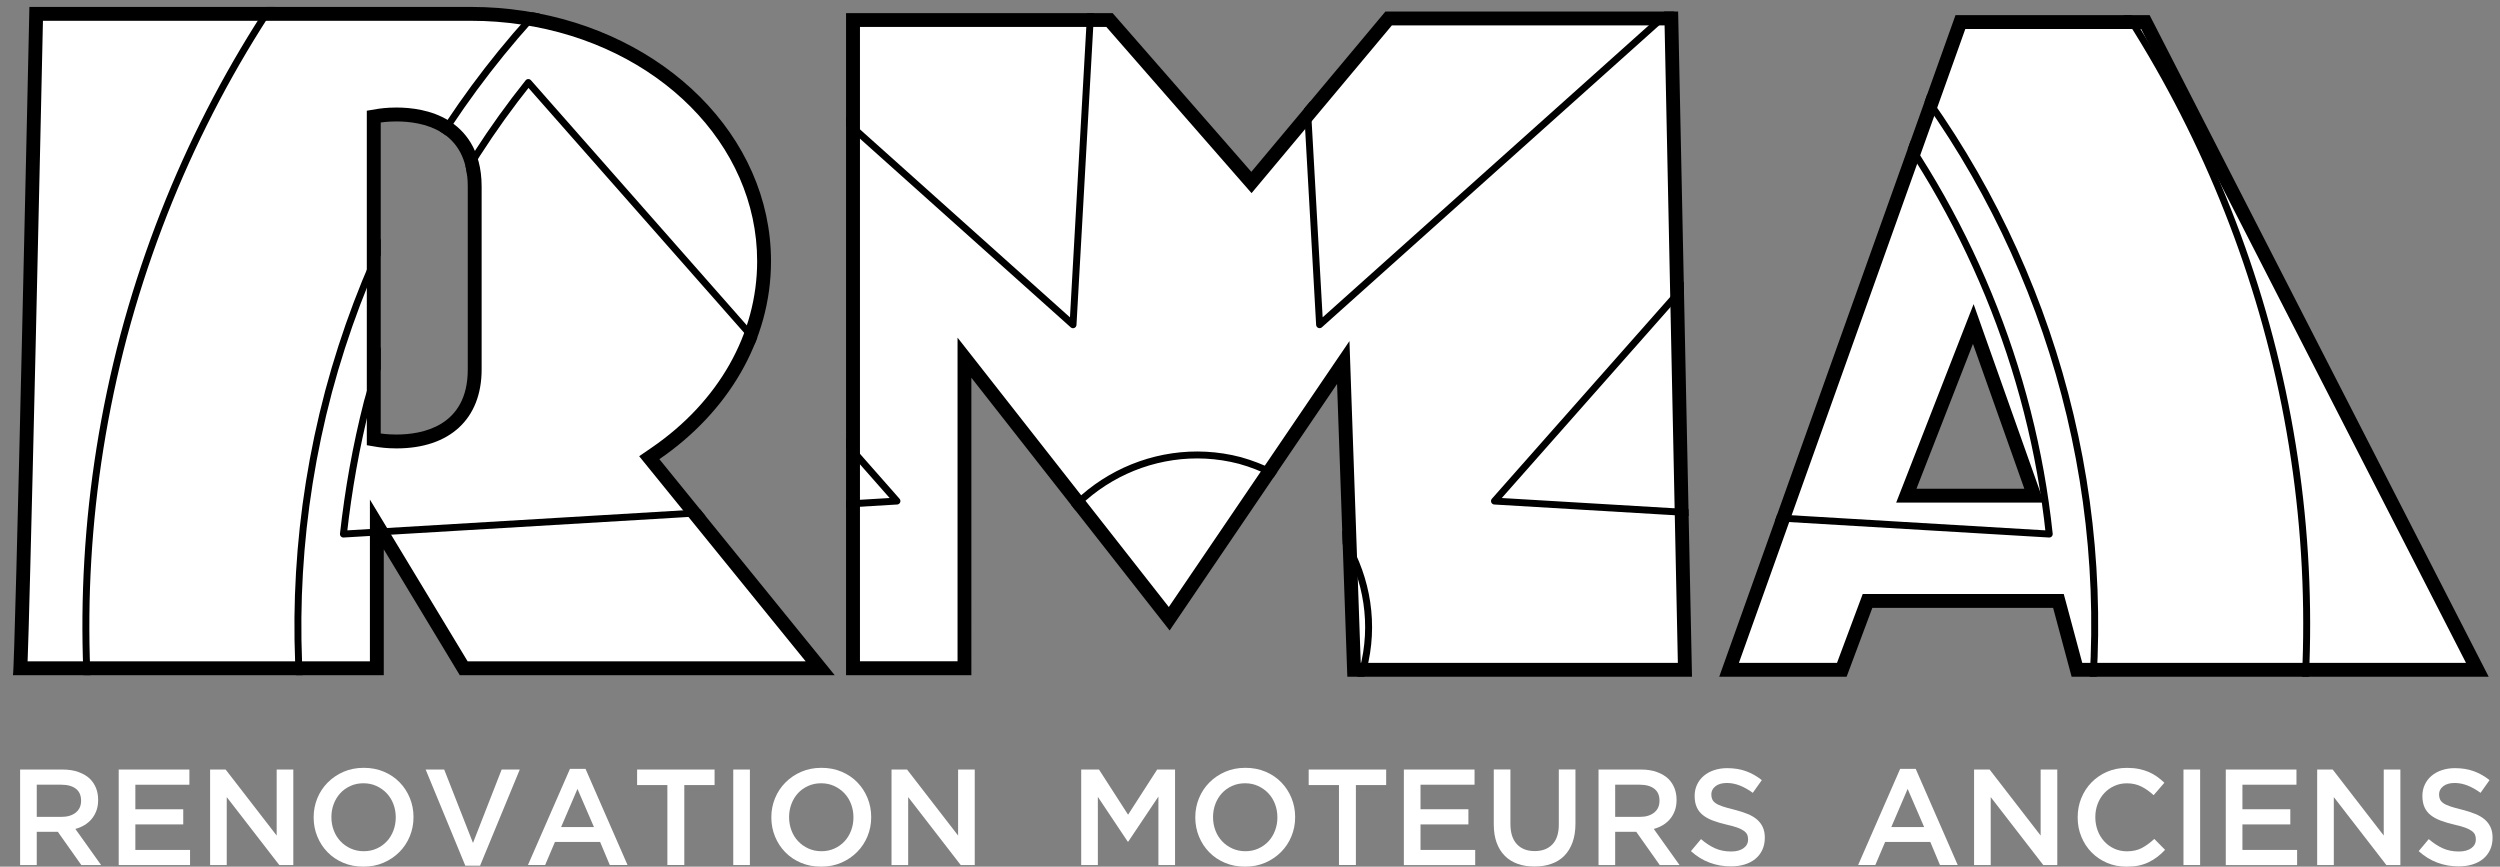 <?xml version="1.0" encoding="utf-8"?>
<!-- Generator: Adobe Illustrator 25.4.1, SVG Export Plug-In . SVG Version: 6.00 Build 0)  -->
<svg version="1.1" id="Calque_1" xmlns="http://www.w3.org/2000/svg" xmlns:xlink="http://www.w3.org/1999/xlink" x="0px" y="0px"
	 viewBox="0 0 540.81 187.48" style="enable-background:new 0 0 540.81 187.48;" xml:space="preserve">
<rect x="0" y="0" width="540.81" height="187.48" fill="#808080" stroke="none"/>
<style type="text/css">
	.st0{fill:#FFFFFF;}
	.st1{clip-path:url(#SVGID_00000047756419669354013580000009917888749773713031_);}
	.st2{fill:none;stroke:#000000;stroke-width:1.5;stroke-miterlimit:10;}
	.st3{fill:none;stroke:#000000;stroke-width:1.5;stroke-linecap:round;stroke-linejoin:round;stroke-miterlimit:10;}
</style>
<g>
	<g>
		<polygon class="st0" points="292.92,144.89 290.58,78.42 252.94,133.85 208.64,77.38 208.64,144.56 184.52,144.56 184.52,4.33 
			240.01,4.33 270.72,39.47 300.39,4 361.56,4 364.49,144.89 		"/>
		<path d="M360.09,5.5l2.87,137.89h-68.6l-2.12-60.44l-0.32-9.17l-5.16,7.59l-33.92,49.94L212.5,79.87l-5.36-6.83v8.68v61.33h-21.11
			V5.83h53.3l29.1,33.31l2.31,2.64l2.25-2.69l28.1-33.59H360.09 M363.02,2.5h-63.33l-29,34.67l-30-34.33h-57.67v143.22h27.11V81.72
			l42.89,54.67l36.22-53.33l2.22,63.33h74.56L363.02,2.5L363.02,2.5z"/>
	</g>
	<g>
		<path class="st0" d="M449.29,144.89l-4-14.89h-41.3l-5.56,14.89h-24.39L424.08,4.78h40.03l71.8,140.11H449.29z M412.39,107.22
			h27.65l-13.17-37.13L412.39,107.22z"/>
		<path d="M463.19,6.28l70.26,137.11h-83.01l-3.4-12.67l-0.6-2.22h-2.3h-39.11h-2.08l-0.73,1.95l-4.83,12.94h-21.22L425.14,6.28
			H463.19 M410.19,108.72h4.39h23.33h4.25l-1.42-4l-11.11-31.33l-2.69-7.6l-2.93,7.51l-12.22,31.33L410.19,108.72 M465.02,3.28h-42
			l-51.11,143.11h27.56l5.56-14.89h39.11l4,14.89h90.22L465.02,3.28L465.02,3.28z M414.58,105.72l12.22-31.33l11.11,31.33H414.58
			L414.58,105.72z"/>
	</g>
	<g>
		<path class="st0" d="M100.32,144.56l-18.79-31.11v31.11H4.33C4.7,137.93,5.48,111.52,7.83,3h94.2c3.63,0,7.34,0.28,11.04,0.83
			c30.27,4.51,52.24,26.66,52.24,52.67c0,16.2-8.56,31.36-23.5,41.59l-1.34,0.92l36.97,45.55H100.32z M85.77,24.77
			c-2.12,0-3.6,0.24-3.66,0.25l-1.25,0.21v69.8l1.25,0.21c0.06,0.01,1.54,0.25,3.66,0.25c5.09,0,16.92-1.52,16.92-15.57v-39.6
			C102.69,26.28,90.86,24.77,85.77,24.77z"/>
		<path d="M102.02,4.5c3.56,0,7.19,0.27,10.81,0.81c29.53,4.4,50.96,25.92,50.96,51.19c0,15.7-8.33,30.41-22.84,40.35l-2.68,1.84
			l2.05,2.53l33.96,41.84h-73.12l-15.57-25.77l-5.57-9.22v10.77v24.22H5.97c0.14-3.27,0.29-9.1,0.57-19.79
			c0.31-12.02,0.72-28.73,1.2-49.67C8.43,43.84,9.09,13.82,9.29,4.5H102.02 M85.77,97c11.54,0,18.42-6.38,18.42-17.07v-7.91
			c0-0.1,0-0.18,0-0.23V48.47c0-0.05,0-0.12,0-0.23v-7.91c0-8.13-3.86-12.22-7.1-14.23c-3.79-2.35-8.25-2.84-11.33-2.84
			c-2.21,0-3.74,0.25-3.91,0.27l-2.5,0.42v2.54v9.77V84v9.77v2.54l2.5,0.42C82.03,96.75,83.56,97,85.77,97 M102.02,1.5H6.36
			c0,0-3.11,143.89-3.56,144.56h80.22v-27.22l16.44,27.22h81.11l-37.93-46.73c14.72-10.08,24.15-25.51,24.15-42.82
			c0-27.11-23.11-49.63-53.52-54.16C109.62,1.8,105.87,1.5,102.02,1.5L102.02,1.5z M85.77,94c-2.02,0-3.41-0.23-3.41-0.23V84V36.27
			V26.5c0,0,1.39-0.23,3.41-0.23c5.43,0,15.42,1.68,15.42,14.07c0,2.72,0,5.38,0,7.93c0,0.11,0,0.17,0,0.17c0,13.26,0,23.4,0,23.4
			s0,0.06,0,0.17c0,2.55,0,5.21,0,7.93C101.19,92.32,91.19,94,85.77,94L85.77,94z"/>
	</g>
	<g>
		<path class="st0" d="M4.35,166.47h9.21c1.3,0,2.45,0.18,3.45,0.55c1,0.36,1.84,0.87,2.51,1.52c0.55,0.57,0.97,1.23,1.27,1.98
			c0.29,0.75,0.44,1.57,0.44,2.48v0.06c0,0.85-0.12,1.61-0.37,2.29c-0.25,0.68-0.59,1.28-1.02,1.8c-0.43,0.52-0.95,0.96-1.55,1.33
			c-0.6,0.36-1.26,0.64-1.99,0.84l5.58,7.82H17.6l-5.09-7.2h-0.06h-4.5v7.2h-3.6V166.47z M13.28,176.71c1.3,0,2.34-0.31,3.11-0.93
			c0.77-0.62,1.15-1.47,1.15-2.53v-0.06c0-1.13-0.38-1.98-1.12-2.56c-0.75-0.58-1.81-0.88-3.17-0.88h-5.3v6.96H13.28z"/>
		<path class="st0" d="M25.68,166.47h15.29v3.28H29.28v5.31h10.36v3.28H29.28v5.52h11.83v3.28H25.68V166.47z"/>
		<path class="st0" d="M45.45,166.47h3.36l11.04,14.28v-14.28h3.6v20.66h-3.03l-11.37-14.7v14.7h-3.6V166.47z"/>
		<path class="st0" d="M78.62,187.48c-1.59,0-3.05-0.28-4.37-0.84c-1.32-0.56-2.45-1.32-3.39-2.29c-0.94-0.96-1.68-2.09-2.21-3.38
			c-0.53-1.29-0.8-2.66-0.8-4.12v-0.06c0-1.46,0.27-2.83,0.8-4.12c0.53-1.29,1.28-2.42,2.24-3.39s2.11-1.75,3.42-2.32
			c1.32-0.57,2.77-0.86,4.37-0.86s3.05,0.28,4.37,0.84s2.45,1.32,3.39,2.29s1.68,2.09,2.21,3.38s0.8,2.66,0.8,4.12v0.06
			c0,1.46-0.27,2.83-0.8,4.12c-0.53,1.29-1.28,2.42-2.24,3.39s-2.11,1.75-3.42,2.32C81.67,187.19,80.22,187.48,78.62,187.48z
			 M78.68,184.14c1.02,0,1.95-0.19,2.81-0.58c0.85-0.38,1.58-0.91,2.19-1.56s1.08-1.43,1.42-2.32c0.34-0.89,0.51-1.83,0.51-2.83
			v-0.06c0-1-0.17-1.95-0.51-2.85c-0.34-0.9-0.82-1.67-1.44-2.33c-0.62-0.66-1.36-1.18-2.22-1.58s-1.8-0.59-2.82-0.59
			c-1.02,0-1.95,0.19-2.81,0.58c-0.85,0.38-1.58,0.9-2.19,1.56s-1.08,1.43-1.42,2.32c-0.34,0.89-0.51,1.83-0.51,2.83v0.06
			c0,1,0.17,1.95,0.51,2.85c0.34,0.9,0.82,1.67,1.44,2.33c0.62,0.66,1.36,1.19,2.22,1.58S77.66,184.14,78.68,184.14z"/>
		<path class="st0" d="M92.08,166.47h4.01l6.23,15.88l6.2-15.88h3.92l-8.59,20.8h-3.19L92.08,166.47z"/>
		<path class="st0" d="M123.3,166.32h3.36l9.09,20.8h-3.84l-2.09-4.99h-9.77l-2.12,4.99h-3.72L123.3,166.32z M128.49,178.92
			l-3.57-8.26l-3.54,8.26H128.49z"/>
		<path class="st0" d="M144.37,169.83h-6.55v-3.36h16.76v3.36h-6.55v17.29h-3.66V169.83z"/>
		<path class="st0" d="M158.62,166.47h3.6v20.66h-3.6V166.47z"/>
		<path class="st0" d="M177.63,187.48c-1.59,0-3.05-0.28-4.37-0.84c-1.32-0.56-2.45-1.32-3.39-2.29c-0.94-0.96-1.68-2.09-2.21-3.38
			c-0.53-1.29-0.8-2.66-0.8-4.12v-0.06c0-1.46,0.27-2.83,0.8-4.12c0.53-1.29,1.28-2.42,2.24-3.39s2.11-1.75,3.42-2.32
			c1.32-0.57,2.77-0.86,4.37-0.86s3.05,0.28,4.37,0.84s2.45,1.32,3.39,2.29s1.68,2.09,2.21,3.38s0.8,2.66,0.8,4.12v0.06
			c0,1.46-0.27,2.83-0.8,4.12c-0.53,1.29-1.28,2.42-2.24,3.39s-2.11,1.75-3.42,2.32C180.68,187.19,179.22,187.48,177.63,187.48z
			 M177.69,184.14c1.02,0,1.95-0.19,2.81-0.58c0.85-0.38,1.58-0.91,2.19-1.56s1.08-1.43,1.42-2.32c0.34-0.89,0.51-1.83,0.51-2.83
			v-0.06c0-1-0.17-1.95-0.51-2.85c-0.34-0.9-0.82-1.67-1.44-2.33c-0.62-0.66-1.36-1.18-2.22-1.58s-1.8-0.59-2.82-0.59
			c-1.02,0-1.95,0.19-2.81,0.58c-0.85,0.38-1.58,0.9-2.19,1.56s-1.08,1.43-1.42,2.32c-0.34,0.89-0.51,1.83-0.51,2.83v0.06
			c0,1,0.17,1.95,0.51,2.85c0.34,0.9,0.82,1.67,1.44,2.33c0.62,0.66,1.36,1.19,2.22,1.58S176.67,184.14,177.69,184.14z"/>
		<path class="st0" d="M192.86,166.47h3.36l11.04,14.28v-14.28h3.6v20.66h-3.03l-11.37-14.7v14.7h-3.6V166.47z"/>
		<path class="st0" d="M233.87,166.47h3.87l6.29,9.77l6.29-9.77h3.87v20.66h-3.6v-14.81l-6.52,9.74h-0.12l-6.46-9.68v14.75h-3.6
			V166.47z"/>
		<path class="st0" d="M269.34,187.48c-1.59,0-3.05-0.28-4.37-0.84c-1.32-0.56-2.45-1.32-3.39-2.29c-0.94-0.96-1.68-2.09-2.21-3.38
			c-0.53-1.29-0.8-2.66-0.8-4.12v-0.06c0-1.46,0.27-2.83,0.8-4.12c0.53-1.29,1.28-2.42,2.24-3.39s2.11-1.75,3.42-2.32
			c1.32-0.57,2.77-0.86,4.37-0.86s3.05,0.28,4.37,0.84s2.45,1.32,3.39,2.29s1.68,2.09,2.21,3.38s0.8,2.66,0.8,4.12v0.06
			c0,1.46-0.27,2.83-0.8,4.12c-0.53,1.29-1.28,2.42-2.24,3.39s-2.11,1.75-3.42,2.32C272.39,187.19,270.94,187.48,269.34,187.48z
			 M269.4,184.14c1.02,0,1.95-0.19,2.81-0.58c0.85-0.38,1.58-0.91,2.19-1.56s1.08-1.43,1.42-2.32c0.34-0.89,0.51-1.83,0.51-2.83
			v-0.06c0-1-0.17-1.95-0.51-2.85c-0.34-0.9-0.82-1.67-1.44-2.33c-0.62-0.66-1.36-1.18-2.22-1.58s-1.8-0.59-2.82-0.59
			c-1.02,0-1.95,0.19-2.81,0.58c-0.85,0.38-1.58,0.9-2.19,1.56s-1.08,1.43-1.42,2.32c-0.34,0.89-0.51,1.83-0.51,2.83v0.06
			c0,1,0.17,1.95,0.51,2.85c0.34,0.9,0.82,1.67,1.44,2.33c0.62,0.66,1.36,1.19,2.22,1.58S268.38,184.14,269.4,184.14z"/>
		<path class="st0" d="M289.65,169.83h-6.55v-3.36h16.76v3.36h-6.55v17.29h-3.66V169.83z"/>
		<path class="st0" d="M303.69,166.47h15.29v3.28h-11.69v5.31h10.36v3.28h-10.36v5.52h11.83v3.28h-15.43V166.47z"/>
		<path class="st0" d="M331.93,187.45c-1.34,0-2.55-0.19-3.63-0.58s-2.01-0.96-2.77-1.73c-0.77-0.77-1.36-1.72-1.77-2.85
			c-0.41-1.13-0.62-2.44-0.62-3.94v-11.89h3.6v11.75c0,1.93,0.46,3.39,1.39,4.4c0.93,1,2.22,1.5,3.86,1.5c1.62,0,2.9-0.48,3.83-1.45
			s1.39-2.4,1.39-4.31v-11.89h3.6v11.72c0,1.53-0.21,2.88-0.63,4.04s-1.02,2.13-1.79,2.91c-0.77,0.78-1.7,1.36-2.79,1.74
			C334.52,187.26,333.29,187.45,331.93,187.45z"/>
		<path class="st0" d="M345.8,166.47h9.21c1.3,0,2.45,0.18,3.45,0.55c1,0.36,1.84,0.87,2.51,1.52c0.55,0.57,0.97,1.23,1.27,1.98
			c0.29,0.75,0.44,1.57,0.44,2.48v0.06c0,0.85-0.12,1.61-0.37,2.29c-0.25,0.68-0.59,1.28-1.02,1.8c-0.43,0.52-0.95,0.96-1.55,1.33
			c-0.6,0.36-1.26,0.64-1.99,0.84l5.58,7.82h-4.28l-5.09-7.2h-0.06h-4.5v7.2h-3.6V166.47z M354.73,176.71c1.3,0,2.34-0.31,3.11-0.93
			c0.77-0.62,1.15-1.47,1.15-2.53v-0.06c0-1.13-0.38-1.98-1.12-2.56c-0.75-0.58-1.81-0.88-3.17-0.88h-5.3v6.96H354.73z"/>
		<path class="st0" d="M374.4,187.42c-1.59,0-3.12-0.27-4.57-0.81c-1.46-0.54-2.8-1.37-4.04-2.49l2.18-2.6
			c1,0.87,2.02,1.53,3.04,1.99c1.02,0.46,2.18,0.69,3.48,0.69c1.12,0,2.01-0.24,2.67-0.71c0.66-0.47,0.99-1.1,0.99-1.89v-0.06
			c0-0.37-0.06-0.7-0.19-0.99c-0.13-0.28-0.37-0.56-0.71-0.81c-0.35-0.25-0.82-0.49-1.42-0.71c-0.6-0.22-1.39-0.43-2.35-0.65
			c-1.1-0.25-2.09-0.55-2.94-0.87c-0.86-0.32-1.58-0.72-2.16-1.18c-0.58-0.46-1.03-1.03-1.33-1.7s-0.46-1.48-0.46-2.42v-0.06
			c0-0.88,0.18-1.7,0.53-2.43c0.35-0.74,0.83-1.37,1.45-1.89c0.62-0.52,1.35-0.93,2.22-1.22s1.81-0.44,2.83-0.44
			c1.51,0,2.88,0.22,4.09,0.66s2.35,1.09,3.41,1.93l-1.95,2.75c-0.94-0.69-1.88-1.21-2.8-1.58c-0.92-0.36-1.86-0.55-2.8-0.55
			c-1.06,0-1.89,0.24-2.48,0.71c-0.59,0.47-0.89,1.05-0.89,1.74v0.06c0,0.39,0.07,0.74,0.21,1.05c0.14,0.31,0.39,0.58,0.75,0.83
			c0.36,0.25,0.87,0.48,1.51,0.69c0.64,0.22,1.46,0.44,2.44,0.68c1.08,0.28,2.05,0.58,2.88,0.92c0.84,0.33,1.53,0.74,2.09,1.22
			c0.55,0.48,0.97,1.04,1.26,1.68s0.43,1.38,0.43,2.23v0.06c0,0.96-0.18,1.83-0.54,2.6c-0.36,0.77-0.86,1.42-1.51,1.95
			c-0.64,0.53-1.42,0.93-2.32,1.21S375.48,187.42,374.4,187.42z"/>
		<path class="st0" d="M411.05,166.32h3.36l9.09,20.8h-3.84l-2.09-4.99h-9.77l-2.12,4.99h-3.72L411.05,166.32z M416.24,178.92
			l-3.57-8.26l-3.54,8.26H416.24z"/>
		<path class="st0" d="M427.04,166.47h3.36l11.04,14.28v-14.28h3.6v20.66h-3.03l-11.37-14.7v14.7h-3.6V166.47z"/>
		<path class="st0" d="M459.98,187.48c-1.52,0-2.91-0.28-4.19-0.83c-1.28-0.55-2.39-1.3-3.33-2.26c-0.94-0.95-1.68-2.08-2.21-3.38
			c-0.54-1.3-0.8-2.69-0.8-4.16v-0.06c0-1.48,0.26-2.86,0.79-4.15c0.53-1.29,1.26-2.42,2.21-3.39s2.07-1.74,3.37-2.3
			s2.73-0.84,4.31-0.84c0.94,0,1.8,0.08,2.58,0.24c0.78,0.16,1.49,0.38,2.14,0.66c0.65,0.29,1.25,0.62,1.8,1.02s1.07,0.83,1.56,1.3
			l-2.33,2.69c-0.83-0.77-1.7-1.39-2.63-1.86c-0.92-0.47-1.98-0.71-3.16-0.71c-0.98,0-1.89,0.19-2.73,0.58
			c-0.84,0.38-1.56,0.9-2.17,1.56c-0.61,0.66-1.08,1.43-1.42,2.32c-0.33,0.89-0.5,1.83-0.5,2.83v0.06c0,1,0.17,1.95,0.5,2.85
			c0.33,0.9,0.81,1.68,1.42,2.35c0.61,0.67,1.33,1.2,2.17,1.58c0.84,0.38,1.75,0.58,2.73,0.58c1.26,0,2.34-0.24,3.25-0.72
			c0.9-0.48,1.8-1.14,2.69-1.96l2.33,2.36c-0.53,0.57-1.09,1.08-1.67,1.52s-1.21,0.83-1.87,1.15c-0.67,0.33-1.4,0.57-2.2,0.74
			S460.94,187.48,459.98,187.48z"/>
		<path class="st0" d="M472.34,166.47h3.6v20.66h-3.6V166.47z"/>
		<path class="st0" d="M481.49,166.47h15.29v3.28h-11.69v5.31h10.36v3.28h-10.36v5.52h11.83v3.28h-15.43V166.47z"/>
		<path class="st0" d="M501.26,166.47h3.36l11.04,14.28v-14.28h3.6v20.66h-3.03l-11.37-14.7v14.7h-3.6V166.47z"/>
		<path class="st0" d="M531.83,187.42c-1.59,0-3.12-0.27-4.57-0.81c-1.46-0.54-2.8-1.37-4.04-2.49l2.18-2.6
			c1,0.87,2.02,1.53,3.04,1.99c1.02,0.46,2.18,0.69,3.48,0.69c1.12,0,2.01-0.24,2.67-0.71c0.66-0.47,0.99-1.1,0.99-1.89v-0.06
			c0-0.37-0.06-0.7-0.19-0.99c-0.13-0.28-0.37-0.56-0.71-0.81c-0.35-0.25-0.82-0.49-1.42-0.71c-0.6-0.22-1.39-0.43-2.35-0.65
			c-1.1-0.25-2.09-0.55-2.94-0.87c-0.86-0.32-1.58-0.72-2.16-1.18c-0.58-0.46-1.03-1.03-1.33-1.7s-0.46-1.48-0.46-2.42v-0.06
			c0-0.88,0.18-1.7,0.53-2.43c0.35-0.74,0.83-1.37,1.45-1.89c0.62-0.52,1.35-0.93,2.22-1.22s1.81-0.44,2.83-0.44
			c1.51,0,2.88,0.22,4.09,0.66s2.35,1.09,3.41,1.93l-1.95,2.75c-0.94-0.69-1.88-1.21-2.8-1.58c-0.92-0.36-1.86-0.55-2.8-0.55
			c-1.06,0-1.89,0.24-2.48,0.71c-0.59,0.47-0.89,1.05-0.89,1.74v0.06c0,0.39,0.07,0.74,0.21,1.05c0.14,0.31,0.39,0.58,0.75,0.83
			c0.36,0.25,0.87,0.48,1.51,0.69c0.64,0.22,1.46,0.44,2.44,0.68c1.08,0.28,2.05,0.58,2.88,0.92c0.84,0.33,1.53,0.74,2.09,1.22
			c0.55,0.48,0.97,1.04,1.26,1.68s0.43,1.38,0.43,2.23v0.06c0,0.96-0.18,1.83-0.54,2.6c-0.36,0.77-0.86,1.42-1.51,1.95
			c-0.64,0.53-1.42,0.93-2.32,1.21S532.91,187.42,531.83,187.42z"/>
	</g>
	<g>
		<defs>
			<path id="SVGID_1_" d="M299.69,2.5l-29,34.67l-30-34.33h-57.67v143.22h27.11V81.72l42.89,54.67l36.22-53.33l2.22,63.33h74.56
				l-3-143.89H299.69z M465.02,3.28h-42l-51.11,143.11h27.56l5.56-14.89h39.11l4,14.89h90.22L465.02,3.28z M414.58,105.72
				l12.22-31.33l11.11,31.33H414.58z M166.8,56.5c0-27.11-23.11-49.63-53.52-54.16c-3.66-0.54-7.41-0.84-11.26-0.84H6.36
				c0,0-3.11,143.89-3.56,144.56h80.22v-27.22l16.44,27.22h81.11l-37.93-46.73C157.38,89.24,166.8,73.81,166.8,56.5z M101.19,72
				v7.93c0,17-18.83,13.83-18.83,13.83V26.5c0,0,18.83-3.17,18.83,13.83v7.93c0,0.11,0,0.17,0,0.17c0,13.26,0,23.4,0,23.4
				S101.19,71.9,101.19,72z"/>
		</defs>
		<clipPath id="SVGID_00000037677558241712880290000013663912022215149234_">
			<use xlink:href="#SVGID_1_"  style="overflow:visible;"/>
		</clipPath>
		<g style="clip-path:url(#SVGID_00000037677558241712880290000013663912022215149234_);">
			<path id="XMLID_533_" class="st2" d="M309.08-53.59C205.57-81.73,98.99-19.52,71.07,84.74
				C43.4,189.26,104.88,296.63,208.65,324.5c103.51,27.87,210.09-34.06,237.76-138.33C474.33,81.64,412.84-25.72,309.08-53.59z"/>
			<path id="XMLID_1_" class="st2" d="M320.95-98.75C193.02-133.61,61.29-56.54,26.77,72.63c-34.2,129.5,41.79,262.52,170.04,297.05
				c127.93,34.53,259.66-42.2,293.86-171.39C525.19,68.8,449.2-64.22,320.95-98.75z"/>
			<path id="XMLID_532_" class="st3" d="M79.46,86.99c7.08-26.07,19.05-49.39,34.83-69.14l79.74,90.54l-119.74,7.14
				C75.37,105.92,77.01,96.59,79.46,86.99z"/>
			<path id="XMLID_531_" class="st3" d="M74.28,155.3l119.74,7.13l-79.74,90.27C92.24,224.99,78.1,191.24,74.28,155.3z"/>
			<path id="XMLID_530_" class="st3" d="M210.62,316.08c-25.59-6.86-48.71-19.21-68.31-35.11l89.8-80.39l6.81,120.72
				C229.67,320.47,220.15,318.54,210.62,316.08z"/>
			<path id="XMLID_529_" class="st3" d="M232.12,70.25l-89.8-80.39c27.49-22.5,60.96-36.48,96.61-40.6L232.12,70.25z"/>
			<path id="XMLID_528_" class="st3" d="M306.68-45.26c25.85,6.86,48.99,19.21,68.58,35.11l-89.8,80.39l-6.8-120.99
				C287.9-49.64,297.43-47.72,306.68-45.26z"/>
			<path id="XMLID_527_" class="st3" d="M278.66,321.57l6.8-120.99l89.8,80.39C347.77,303.46,314.3,317.44,278.66,321.57z"/>
			<path id="XMLID_526_" class="st3" d="M437.85,183.83c-6.8,26.07-18.78,49.39-34.56,69.14l-80.01-90.54l120.01-7.13
				C442.2,164.9,440.57,174.23,437.85,183.83z"/>
			<path id="XMLID_525_" class="st3" d="M323.29,108.39l80.01-90.54c22.04,27.99,36.19,61.73,40,97.68L323.29,108.39z"/>
			<path id="XMLID_516_" class="st2" d="M268.21,99.61c-19.48-5.09-39.98,6.6-45.12,26.41c-5.63,19.3,6.16,39.62,26.16,45.2
				c19.99,5.09,39.99-6.6,45.62-26.41C299.99,125.51,288.2,105.19,268.21,99.61z"/>
		</g>
	</g>
</g>
</svg>
